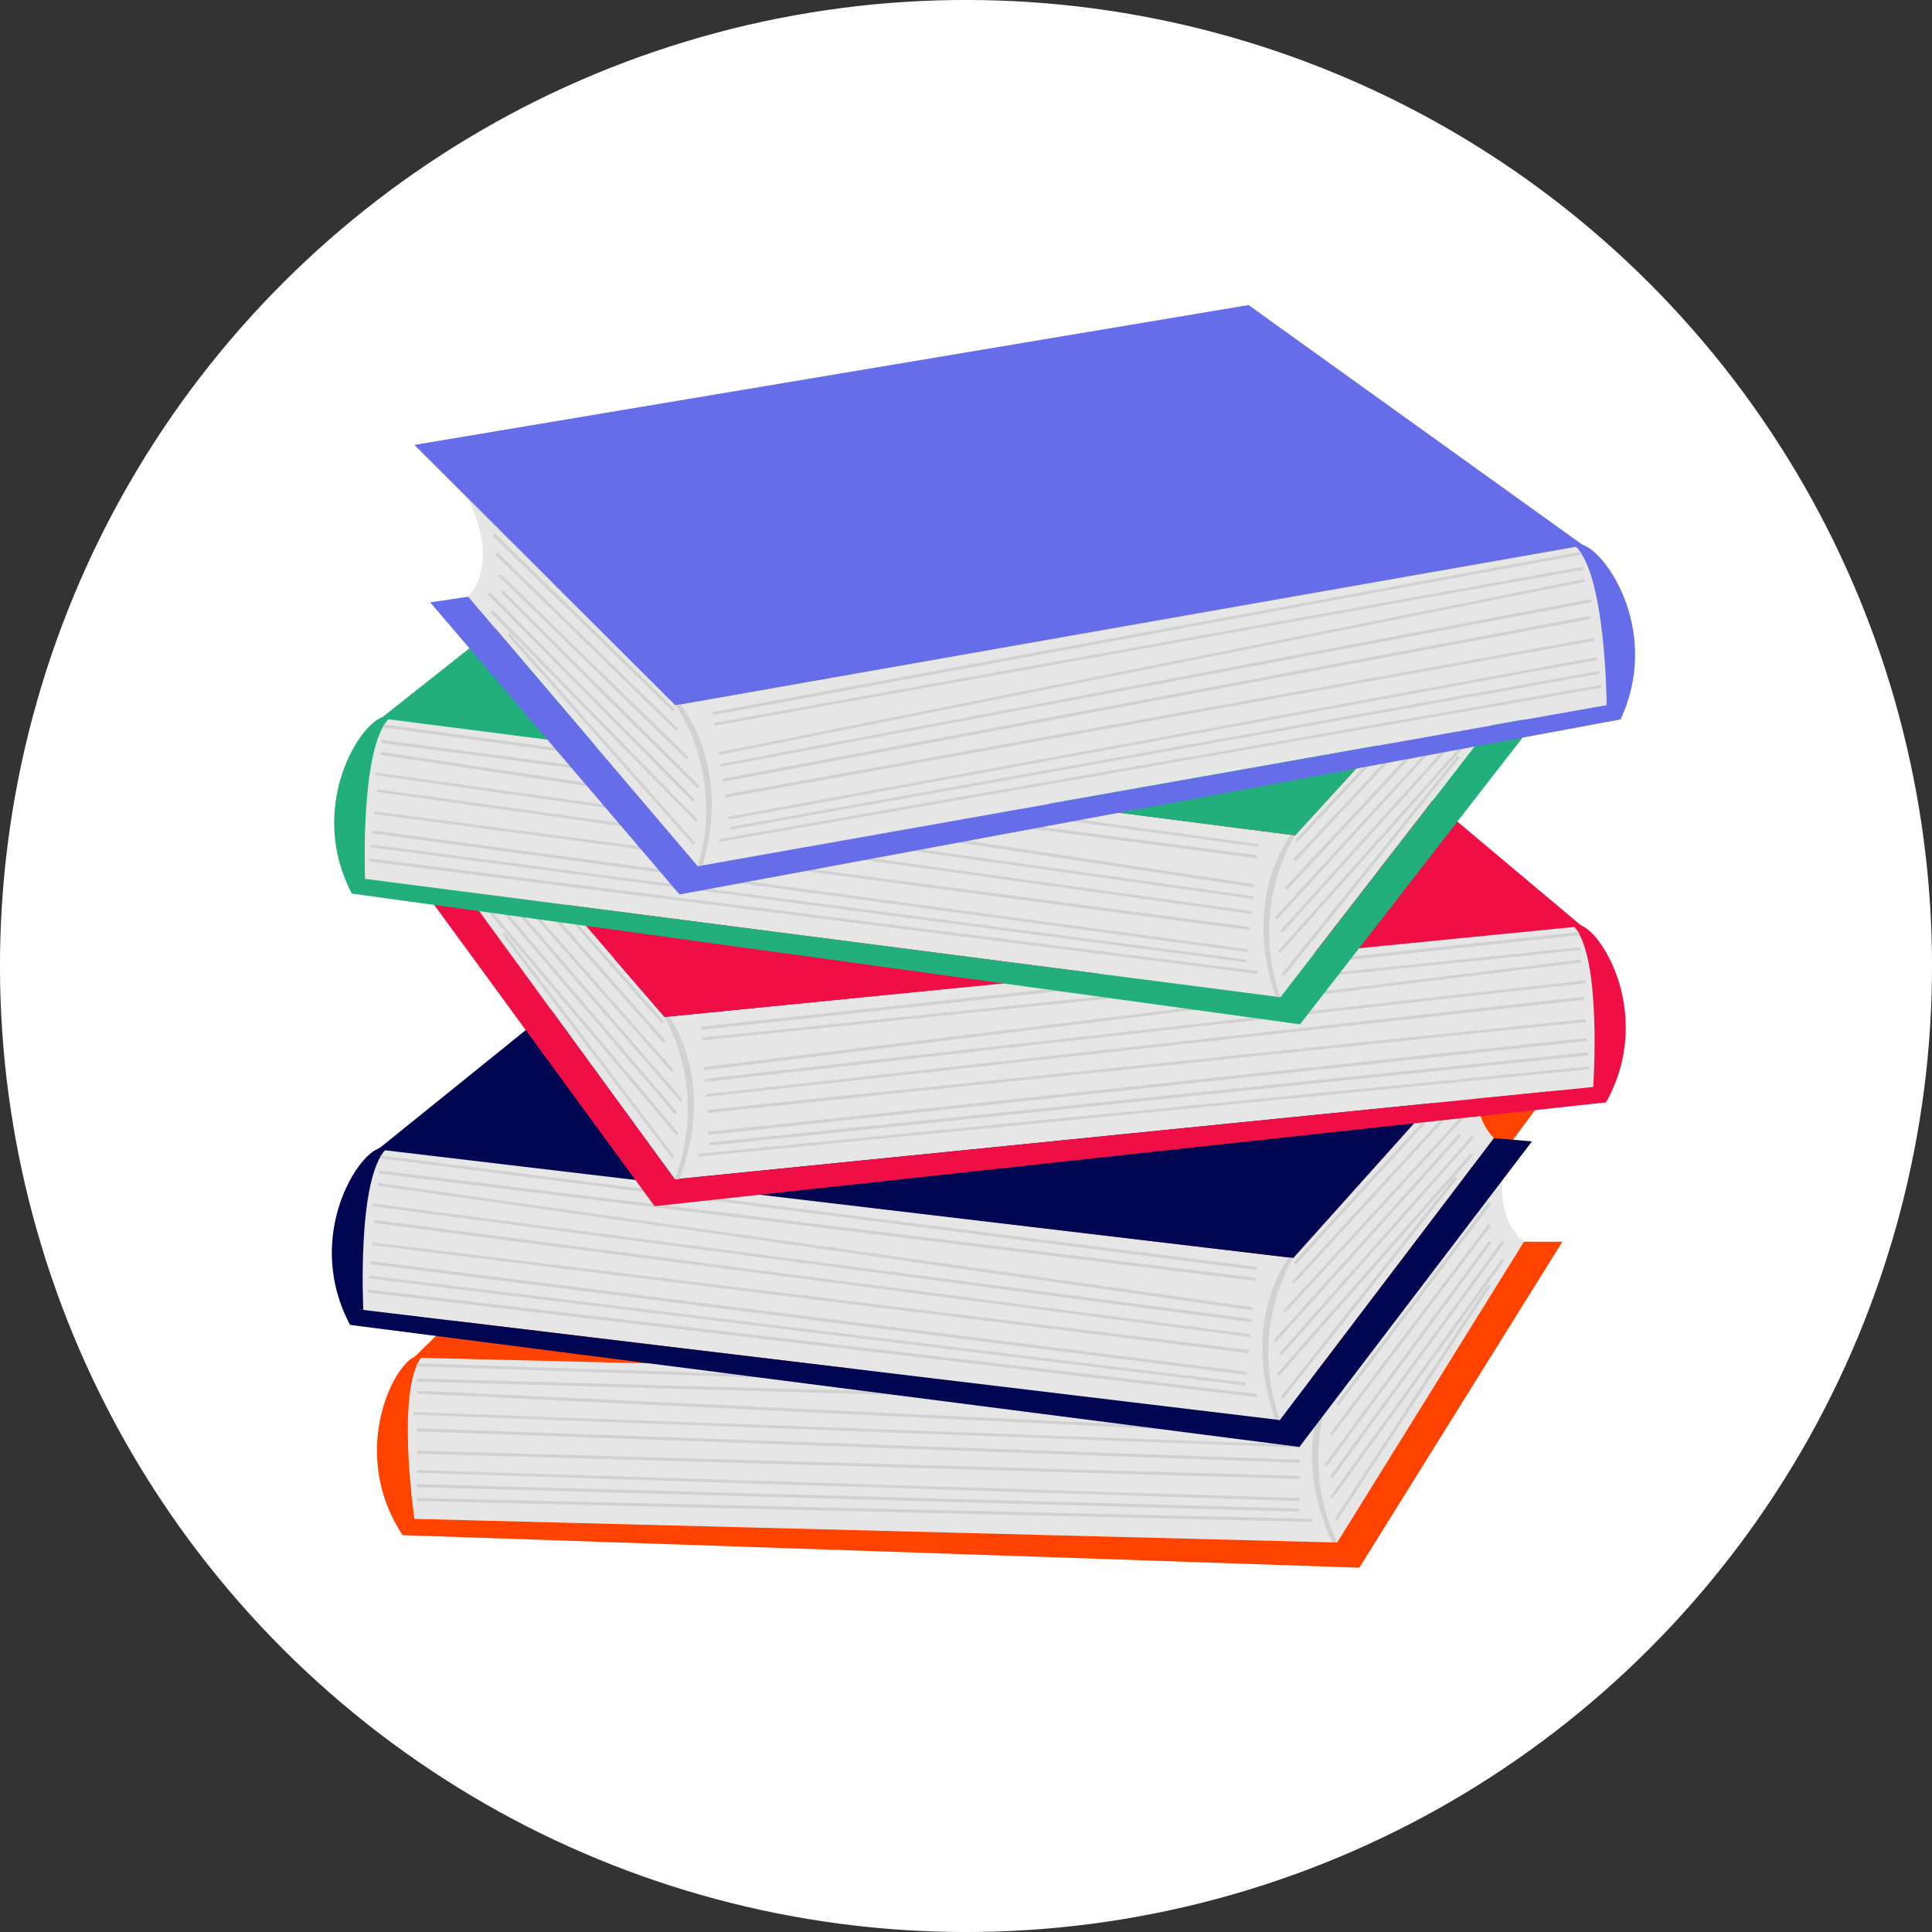 <svg xmlns="http://www.w3.org/2000/svg" viewBox="0 0 889.6 889.6"><rect x="0" y="0" width="889.6" height="889.6" fill="#333333" stroke="none"/><defs><style>.cls-1{fill:#fff;}.cls-2{fill:#e7e6e6;}.cls-3{fill:#ff4200;}.cls-4{fill:#d0d1d1;}.cls-5{fill:#000651;}.cls-6{fill:#ef0f44;}.cls-7{fill:#22af7c;}.cls-8{fill:#666de9;}</style></defs><g id="Слой_2" data-name="Слой 2"><g id="Layer_1" data-name="Layer 1"><circle class="cls-1" cx="444.8" cy="444.8" r="444.8" transform="translate(-184.24 444.8) rotate(-45)"/><path class="cls-2" d="M695.2,526.76s-11.3,30,6.5,45l-86,138.5-424.9-10.9s-12.7-57.3,1.8-74.6l422.1,10.7Z"/><polygon class="cls-3" points="614.8 635.46 190.5 625.16 326.4 492.56 715.8 498.96 614.8 635.46"/><path class="cls-3" d="M701.7,571.76l-86,138.5-424.9-10.9s-8.7-59.6,3.4-74.6c0,0,4.3-3.7-3.4,0-10.9,5.2-29.6,45.7-5.4,82.1l440.5,15,93.5-150.1Z"/><path class="cls-4" d="M613.5,710.26c-20.2-43.1-1.7-73.4-.9-74.8h2.2c-.2.3-18,34.4.9,74.8Z"/><polygon class="cls-4" points="598.4 642.46 192 629.16 192 627.76 598.4 641.16 598.4 642.46"/><rect class="cls-4" x="394.49" y="437.84" width="1.4" height="406.6" transform="translate(-256.75 1018.25) rotate(-88.4)"/><rect class="cls-4" x="394.67" y="447.27" width="1.4" height="406.91" transform="translate(-273.41 1014.73) rotate(-87.28)"/><polygon class="cls-4" points="598.4 666.56 190.4 651.46 190.5 650.16 598.4 665.26 598.4 666.56"/><polygon class="cls-4" points="598.4 673.56 192 659.06 192 657.66 598.4 672.16 598.4 673.56"/><rect class="cls-4" x="394.55" y="471.12" width="1.4" height="406.6" transform="translate(-290.18 1050.27) rotate(-88.36)"/><polygon class="cls-4" points="598.4 691.16 192 678.16 192 676.86 598.4 689.76 598.4 691.16"/><polygon class="cls-4" points="604.1 700.76 192 691.16 192 689.76 604.1 699.36 604.1 700.76"/><rect class="cls-4" x="394.45" y="486.37" width="1.4" height="406.59" transform="translate(-305.19 1065.56) rotate(-88.41)"/><polygon class="cls-4" points="616.2 638.36 615.1 637.56 685.4 544.76 686.5 545.56 616.2 638.36"/><rect class="cls-4" x="592.59" y="599.73" width="116.4" height="1.4" transform="translate(-220.68 757.2) rotate(-52.89)"/><polygon class="cls-4" points="613.5 660.86 612.4 660.06 685.4 563.56 686.5 564.46 613.5 660.86"/><rect class="cls-4" x="584.38" y="622.53" width="127.81" height="1.4" transform="translate(-237.91 776.03) rotate(-53.65)"/><polygon class="cls-4" points="613.5 680.66 612.4 679.86 691.6 571.36 692.7 572.16 613.5 680.66"/><polygon class="cls-4" points="613.5 690.06 612.4 689.26 691.6 579.56 692.7 580.36 613.5 690.06"/><rect class="cls-4" x="585.85" y="644.98" width="129.29" height="1.4" transform="translate(-245.94 836.58) rotate(-56.81)"/><path class="cls-2" d="M685.7,478.66s-14,28.8,2.2,45.4l-98.6,129.8-422-50.7s-7.3-58.2,8.8-74.1l419.3,50.2Z"/><polygon class="cls-5" points="595.5 579.26 174 529.26 321.7 410.06 708.8 452.86 595.5 579.26"/><path class="cls-5" d="M687.9,524.06l-98.6,129.8-422-50.7s-3.1-60.2,10.4-74c0,0,4.6-3.3-3.4-.3-11.4,4.2-33.7,42.7-13.1,81.2l437.1,56.2,107.1-140.7Z"/><path class="cls-4" d="M587.2,653.66c-16-44.8,5.2-73.3,6.2-74.6l2.1.2c-.2.3-21.1,32.6-6.1,74.6Z"/><polygon class="cls-4" points="578.5 584.76 175.1 533.36 175.3 532.06 578.7 583.36 578.5 584.76"/><polygon class="cls-4" points="578 589.76 174.5 540.36 174.6 538.96 578.2 588.36 578 589.76"/><polygon class="cls-4" points="576.7 603.36 173.9 545.96 174.1 544.66 576.9 601.96 576.7 603.36"/><polygon class="cls-4" points="576.2 608.76 171.5 555.46 171.7 554.16 576.4 607.36 576.2 608.76"/><polygon class="cls-4" points="575.6 615.66 172.3 563.16 172.5 561.76 575.7 614.36 575.6 615.66"/><polygon class="cls-4" points="574.9 623.06 171.4 573.36 171.5 572.06 575.1 621.66 574.9 623.06"/><rect class="cls-4" x="371.56" y="403.61" width="1.4" height="406.6" transform="translate(-276.53 900.12) rotate(-82.8)"/><polygon class="cls-4" points="578.7 643.26 169.3 595.16 169.5 593.76 578.9 641.86 578.7 643.26"/><polygon class="cls-4" points="573.5 637.96 169.9 588.66 170.1 587.36 573.7 636.66 573.5 637.96"/><polygon class="cls-4" points="596.7 582.26 595.6 581.36 674.3 495.56 675.3 496.46 596.7 582.26"/><polygon class="cls-4" points="595.8 591.16 594.8 590.26 673.5 504.46 674.5 505.36 595.8 591.16"/><polygon class="cls-4" points="591.8 604.46 590.8 603.56 672.6 514.36 673.6 515.26 591.8 604.46"/><polygon class="cls-4" points="587.5 618.06 586.4 617.16 671.8 522.06 672.8 522.96 587.5 618.06"/><polygon class="cls-4" points="590 624.16 589 623.26 677.9 522.66 678.9 523.56 590 624.16"/><rect class="cls-4" x="565.43" y="581.63" width="135.3" height="1.4" transform="translate(-222.27 673.26) rotate(-48.68)"/><rect class="cls-4" x="565.65" y="592.34" width="129.3" height="1.4" transform="translate(-225.81 719.77) rotate(-51.68)"/><path class="cls-2" d="M217.7,366s13.4,29-3.1,45.3L310.7,543l422.9-42.5s8.4-58.1-7.4-74.3L306,468.26Z"/><polygon class="cls-6" points="306 468.26 728.4 426.46 583 304.36 195.1 339.76 306 468.26"/><path class="cls-6" d="M214.6,411.26,310.7,543l422.9-42.5s4.2-60.1-9-74.1c0,0-4.6-3.4,3.4-.3,11.3,4.4,32.9,43.4,11.5,81.5l-438.1,47.8L197,412.66Z"/><path class="cls-4" d="M312.9,542.86c16.9-44.5-3.8-73.4-4.7-74.7l-2.2.2c.2.3,20.5,33,4.7,74.7Z"/><polygon class="cls-4" points="322.9 474.16 727.2 430.56 727 429.16 322.7 472.76 322.9 474.16"/><polygon class="cls-4" points="323.2 479.06 727.7 437.46 727.5 436.16 323.1 477.76 323.2 479.06"/><polygon class="cls-4" points="324.3 492.76 728.1 443.16 727.9 441.86 324.1 491.36 324.3 492.76"/><polygon class="cls-4" points="324.7 498.16 730.3 452.66 730.2 451.36 324.5 496.76 324.7 498.16"/><polygon class="cls-4" points="325.2 505.06 729.4 460.36 729.2 458.96 325 503.76 325.2 505.06"/><polygon class="cls-4" points="325.7 512.46 730.2 470.56 730 469.26 325.6 511.06 325.7 512.46"/><rect class="cls-4" x="324.98" y="499.58" width="406.58" height="1.4" transform="translate(-50.14 58.93) rotate(-6.1)"/><polygon class="cls-4" points="321.5 532.56 731.8 492.36 731.6 491.06 321.4 531.26 321.5 532.56"/><polygon class="cls-4" points="326.9 527.46 731.3 485.96 731.1 484.56 326.7 526.06 326.9 527.46"/><polygon class="cls-4" points="304.8 471.36 305.8 470.46 228.8 383.16 227.8 384.06 304.8 471.36"/><polygon class="cls-4" points="305.4 480.16 306.5 479.26 229.5 391.96 228.4 392.86 305.4 480.16"/><polygon class="cls-4" points="309.2 493.56 310.2 492.66 230.2 401.96 229.2 402.86 309.2 493.56"/><polygon class="cls-4" points="313.3 507.26 314.3 506.36 230.8 409.66 229.7 410.56 313.3 507.26"/><rect class="cls-4" x="266.9" y="394.31" width="1.4" height="134.3" transform="translate(-235.41 283.88) rotate(-40.45)"/><polygon class="cls-4" points="311.3 522.66 312.4 521.76 225.3 418.26 224.2 419.16 311.3 522.66"/><polygon class="cls-4" points="309.4 533.16 310.4 532.36 232.3 429.46 231.2 430.26 309.4 533.16"/><path class="cls-2" d="M687.5,284.86s-14.3,28.6,1.8,45.4l-99.8,128.9L168,404.66s-6.8-58.3,9.5-74l418.8,54Z"/><polygon class="cls-7" points="596.4 384.66 175.4 330.76 324.2 212.96 710.9 259.26 596.4 384.66"/><path class="cls-7" d="M689.4,330.26l-99.8,128.9-421.5-54.5s-2.5-60.2,11.1-73.9c0,0,4.7-3.2-3.4-.4-11.4,4.1-34.1,42.4-13.8,81.1l436.6,60.2L707,332Z"/><path class="cls-4" d="M587.4,459c-15.6-44.9,5.9-73.2,6.8-74.5l2.1.2c-.2.3-21.4,32.4-6.8,74.5Z"/><polygon class="cls-4" points="579.4 389.96 176.5 334.96 176.7 333.56 579.5 388.66 579.4 389.96"/><rect class="cls-4" x="376.59" y="164.72" width="1.4" height="406.59" transform="translate(-36.84 694.01) rotate(-82.5)"/><polygon class="cls-4" points="577.4 408.56 175.2 347.56 175.4 346.16 577.6 407.16 577.4 408.56"/><polygon class="cls-4" points="576.9 413.96 172.7 356.96 172.9 355.66 577.1 412.66 576.9 413.96"/><polygon class="cls-4" points="576.2 420.86 173.4 364.66 173.6 363.36 576.4 419.56 576.2 420.86"/><polygon class="cls-4" points="575.4 428.26 172.3 374.86 172.5 373.56 575.6 426.86 575.4 428.26"/><polygon class="cls-4" points="574.3 438.36 171.4 383.76 171.6 382.36 574.5 437.06 574.3 438.36"/><polygon class="cls-4" points="579 448.46 170.1 396.66 170.3 395.26 579.2 447.16 579 448.46"/><polygon class="cls-4" points="573.9 443.16 170.8 390.16 171 388.86 574 441.86 573.9 443.16"/><polygon class="cls-4" points="597.5 387.66 596.5 386.76 676 301.66 677 302.66 597.5 387.66"/><polygon class="cls-4" points="596.6 396.56 595.6 395.56 675.1 310.56 676.1 311.46 596.6 396.56"/><polygon class="cls-4" points="592.5 409.86 591.5 408.86 674 320.46 675 321.46 592.5 409.86"/><polygon class="cls-4" points="588 423.46 587 422.46 673.3 328.16 674.2 329.06 588 423.46"/><polygon class="cls-4" points="590.5 429.46 589.5 428.56 679.4 328.86 680.4 329.76 590.5 429.46"/><polygon class="cls-4" points="589.5 438.86 588.5 437.96 678.5 336.96 679.5 337.86 589.5 438.86"/><polygon class="cls-4" points="591.2 449.46 590.1 448.56 671.2 347.86 672.2 348.76 591.2 449.46"/><path class="cls-2" d="M215.3,229.26s15.6,27.9.3,45.4l105.7,124.1,418.5-74.2s4-58.5-12.9-73.5l-415.8,73.6Z"/><polygon class="cls-8" points="311 324.76 729.1 251.16 574.9 140.46 190.8 204.86 311 324.76"/><path class="cls-8" d="M746.2,331.26l-433.3,80.6L198.1,277.36l17.5-2.6,105.7,124.1,418.5-74.2s-.3-60.3-14.5-73.3c0,0-4.8-3,3.4-.5,11.5,3.5,36,40.8,17.5,80.4"/><path class="cls-4" d="M323.5,398.46c13.5-45.6-9.3-72.9-10.3-74.1l-2.1.3c.2.3,22.9,31.3,10.3,74.1Z"/><polygon class="cls-4" points="328.3 329.26 728.2 255.36 727.9 254.06 328.1 327.86 328.3 329.26"/><polygon class="cls-4" points="329.1 334.16 729.2 262.26 729 260.96 328.8 332.86 329.1 334.16"/><polygon class="cls-4" points="331.1 347.66 730.1 267.86 729.8 266.56 330.8 346.36 331.1 347.66"/><polygon class="cls-4" points="331.9 353.06 733 277.26 732.7 275.86 331.7 351.76 331.9 353.06"/><polygon class="cls-4" points="333 359.96 732.6 284.96 732.4 283.56 332.7 358.56 333 359.96"/><polygon class="cls-4" points="334.1 367.26 734.2 295.06 733.9 293.76 333.8 365.86 334.1 367.26"/><polygon class="cls-4" points="335.6 377.36 735.5 303.86 735.2 302.56 335.3 376.06 335.6 377.36"/><polygon class="cls-4" points="331.4 387.66 737.4 316.66 737.2 315.36 331.1 386.36 331.4 387.66"/><polygon class="cls-4" points="336.3 382.06 736.5 310.26 736.2 308.96 336 380.76 336.3 382.06"/><polygon class="cls-4" points="310 327.76 311 326.86 227.7 245.56 226.7 246.56 310 327.76"/><polygon class="cls-4" points="311.4 336.56 312.3 335.56 229 254.36 228 255.36 311.4 336.56"/><polygon class="cls-4" points="316.1 349.66 317.1 348.66 230.5 264.26 229.5 265.16 316.1 349.66"/><polygon class="cls-4" points="321.2 363.06 322.2 362.06 231.6 271.86 230.7 272.86 321.2 363.06"/><polygon class="cls-4" points="319.1 369.26 320 368.26 225.6 272.76 224.6 273.76 319.1 369.26"/><polygon class="cls-4" points="320.4 378.46 321.4 377.56 226.8 280.86 225.8 281.86 320.4 378.46"/><polygon class="cls-4" points="319.3 389.16 320.3 388.26 234.6 291.46 233.6 292.36 319.3 389.16"/></g></g></svg>